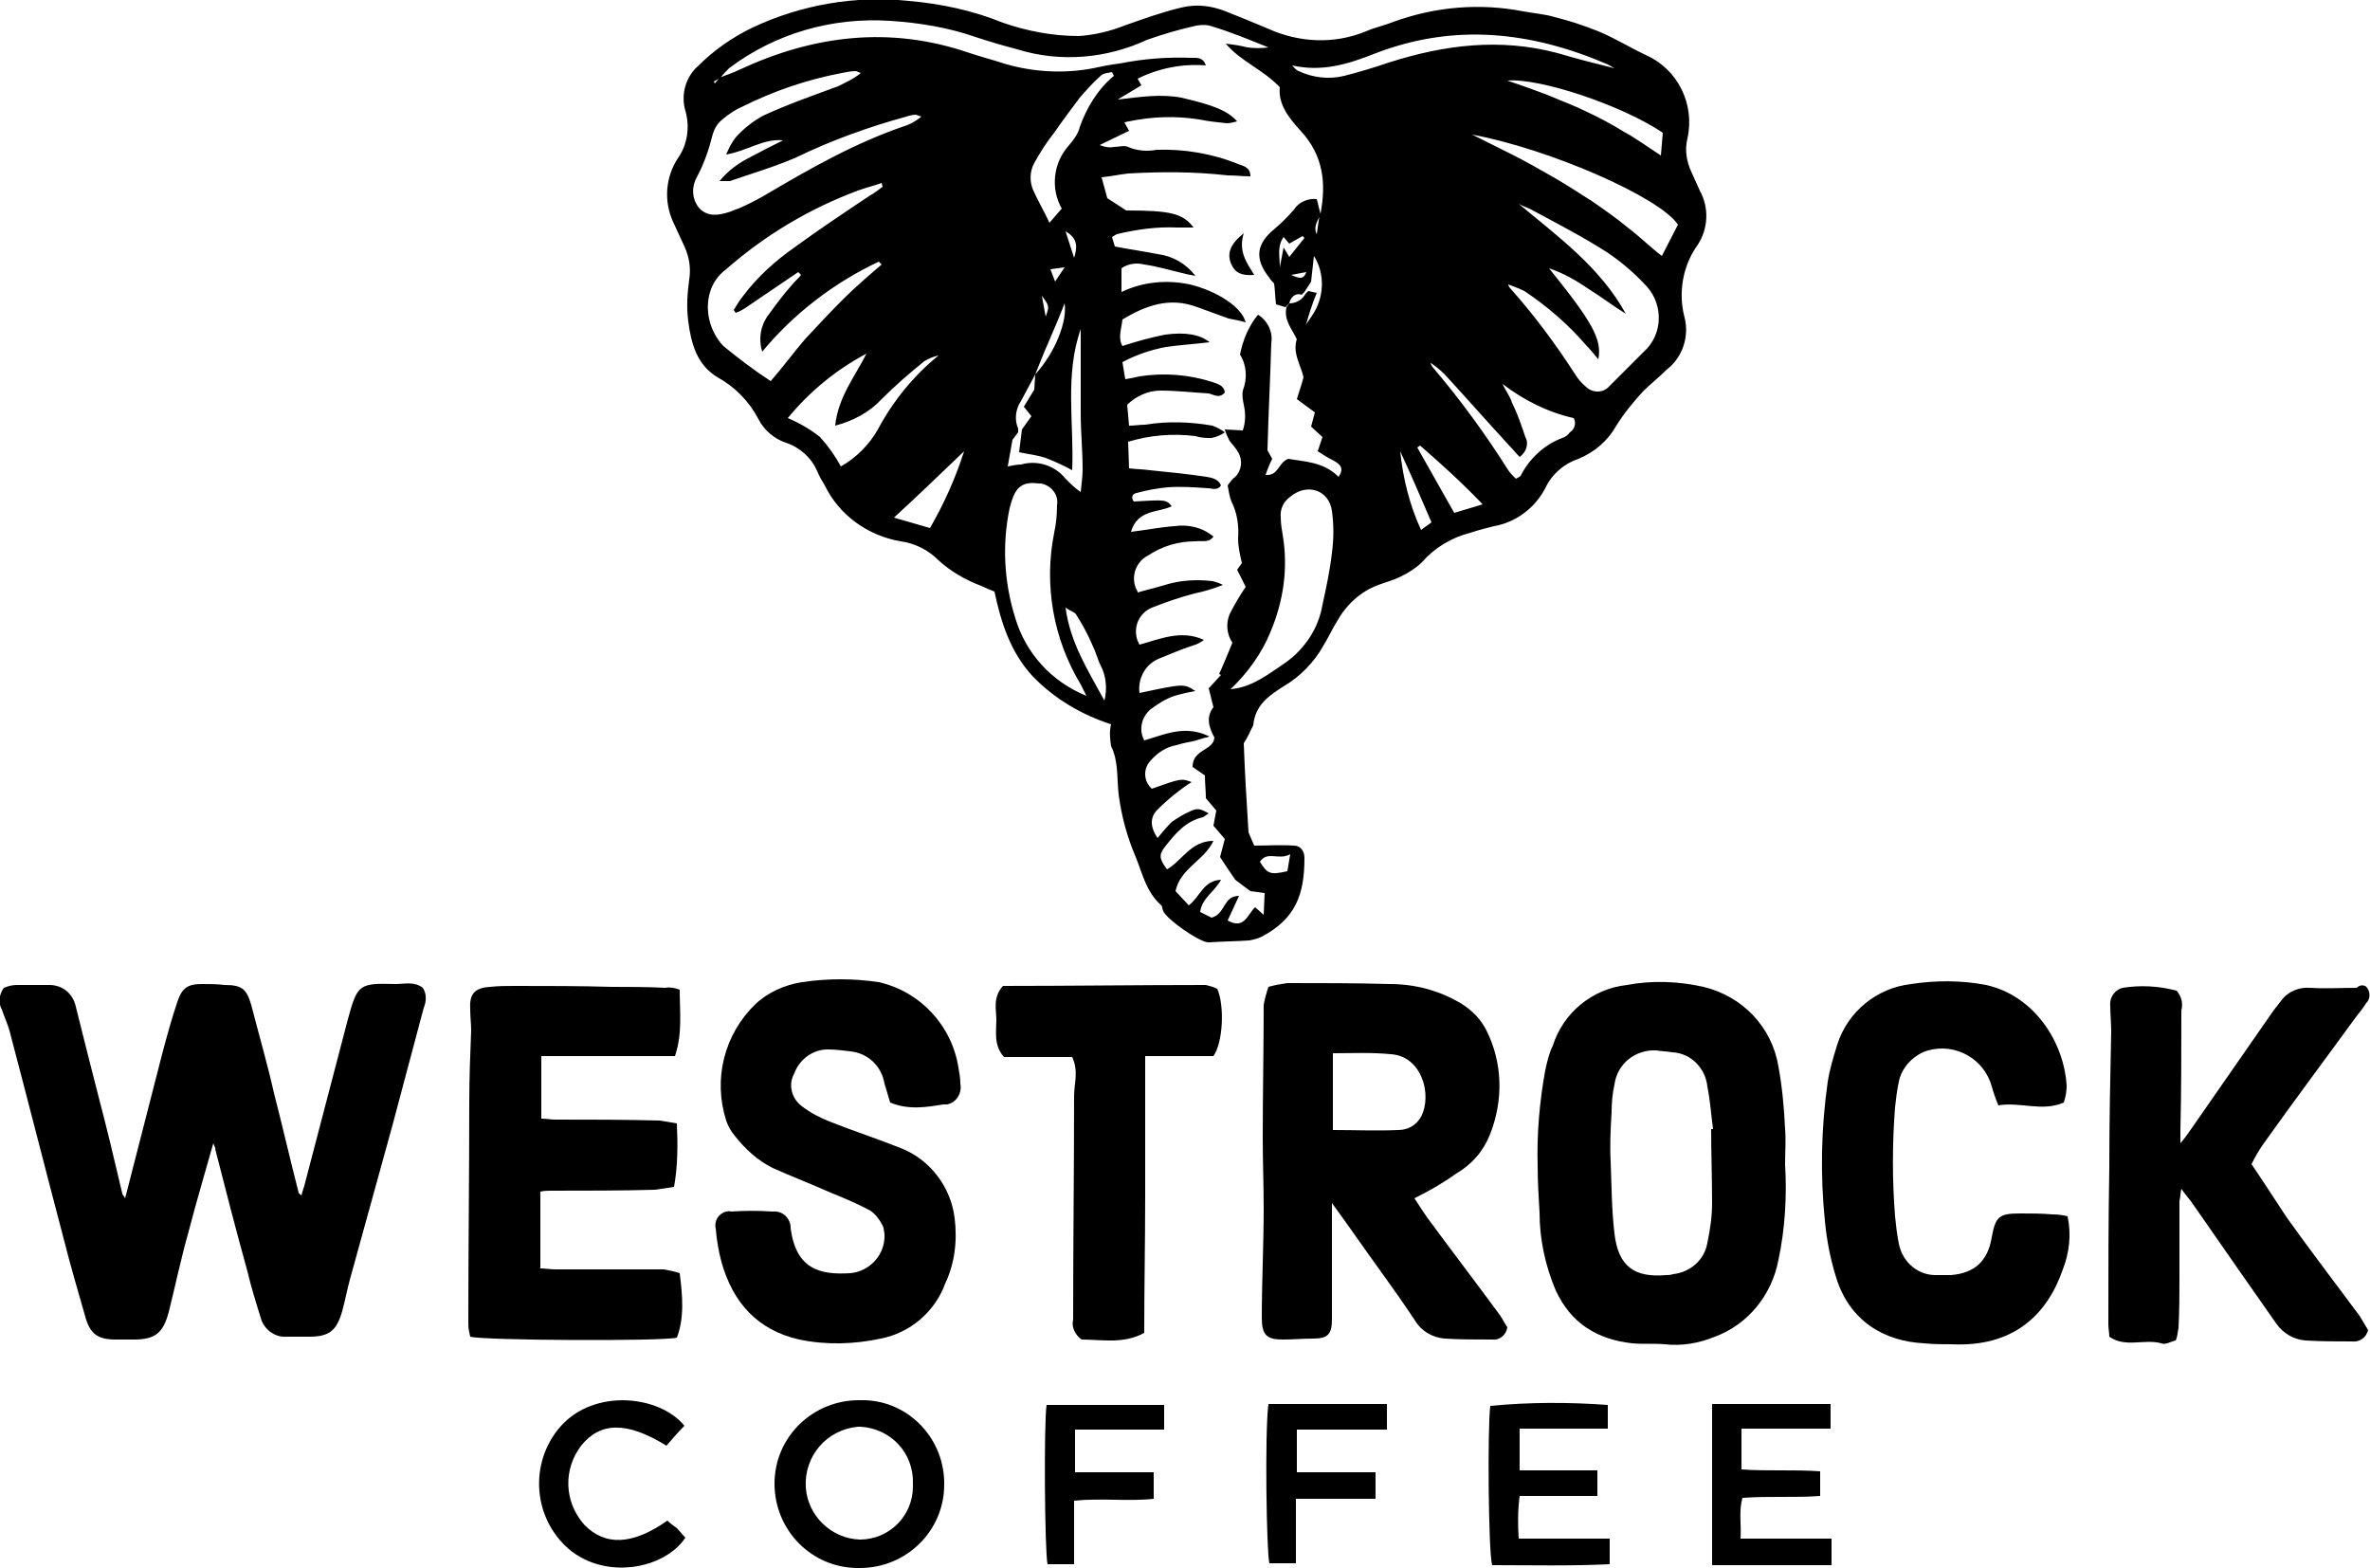<?xml version="1.0" encoding="utf-8"?>
<!-- Generator: Adobe Illustrator 26.0.1, SVG Export Plug-In . SVG Version: 6.00 Build 0)  -->
<svg version="1.1" id="Layer_1" xmlns="http://www.w3.org/2000/svg" xmlns:xlink="http://www.w3.org/1999/xlink" x="0px" y="0px"
	 viewBox="0 0 250 165.4" style="enable-background:new 0 0 250 165.4;" xml:space="preserve">
<path d="M131.2,78.4c0.1,3,0.3,6.2,0.5,9.4l0.6,1.4c1.4,0,2.8-0.1,4.2,0c0.7,0,1.1,0.6,1.1,1.3l0,0c0,3.8-0.9,6.4-4.5,8.3
	c-0.4,0.2-0.8,0.3-1.3,0.4c-1.4,0.1-2.8,0.1-4.2,0.2c-0.1,0-0.1,0-0.2,0c-1-0.1-4.3-2.4-4.7-3.3c-0.1-0.2-0.1-0.5-0.2-0.6
	c-1.6-1.4-2-3.4-2.7-5.1c-0.9-2.1-1.5-4.3-1.8-6.6c-0.2-1.7,0-3.5-0.8-5.1c-0.1-0.7-0.2-1.5,0-2.3c-3.1-1-6-2.7-8.3-5.1
	c-2.3-2.5-3.3-5.6-4-8.9c-0.5-0.2-1-0.4-1.4-0.6c-1.6-0.6-3.2-1.5-4.5-2.7c-1.1-1.1-2.5-1.8-4-2c-3.5-0.6-6.5-2.8-8-5.9
	c-0.3-0.5-0.6-1-0.8-1.5c-0.6-1.4-1.8-2.5-3.3-3c-1.2-0.4-2.3-1.3-2.9-2.5c-1-1.9-2.5-3.4-4.3-4.4c-2.2-1.3-2.8-3.6-3.1-5.9
	c-0.2-1.5-0.1-2.9,0.1-4.4c0.2-1.2,0-2.4-0.5-3.5c-0.4-0.9-0.8-1.7-1.2-2.6c-1-2.2-0.8-4.7,0.5-6.7c1-1.4,1.3-3.3,0.8-5
	s0-3.6,1.4-4.8c1.6-1.6,3.6-3,5.7-4c5.1-2.4,10.8-3.4,16.5-2.8c3.4,0.3,6.7,1,9.9,2.3c2.6,0.9,5.3,1.4,8,1.4
	c1.6-0.1,3.3-0.5,4.8-1.1c2-0.7,3.9-1.4,6-1.9c1.6-0.4,3.2-0.2,4.7,0.4s3,1.2,4.4,1.8c3.3,1.5,7,1.7,10.4,0.3c0.9-0.4,1.9-0.6,2.9-1
	c4.4-1.6,9.1-2,13.7-1.1c1.1,0.2,2.3,0.3,3.3,0.6c1.6,0.4,3.1,0.9,4.6,1.5c1.7,0.7,3.3,1.7,5,2.5c3.4,1.5,5.2,5.2,4.4,8.8
	c-0.3,1.2-0.1,2.4,0.4,3.5c0.3,0.7,0.6,1.3,0.9,2c1,1.8,0.9,4-0.2,5.7c-1.6,2.2-2.1,5.1-1.4,7.7c0.5,2-0.2,4.2-1.9,5.5
	c-0.8,0.8-1.7,1.5-2.5,2.3c-1,1.1-2,2.3-2.8,3.6c-0.9,1.6-2.3,2.8-4,3.5c-1.5,0.5-2.8,1.6-3.5,3.1c-1.1,2.1-3.1,3.6-5.4,4
	c-0.8,0.2-1.6,0.4-2.5,0.7c-2,0.5-3.8,1.6-5.1,3.1c-0.6,0.6-1.4,1.1-2.2,1.5s-1.6,0.6-2.4,0.9c-1.9,0.7-3.4,2.1-4.4,3.9
	c-0.5,0.8-0.9,1.7-1.4,2.5c-1,1.8-2.5,3.3-4.2,4.3c-1.6,1-3,2-3.2,4.1C131.9,77.1,131.6,77.8,131.2,78.4z M150.6,37.8l-0.3-0.4
	l-0.1-0.1l0.1,0.1L150.6,37.8l0.3,0.4c0,0.2,0.1,0.3,0.2,0.5c2.9,3.4,5.6,7.1,8,10.9c0.2,0.3,0.5,0.6,0.8,0.9
	c0.2-0.1,0.4-0.2,0.5-0.3c0.9-1.8,2.5-3.3,4.4-4c0.3-0.1,0.6-0.3,0.8-0.6c0.5-0.3,0.7-1,0.4-1.5c-2.7-0.6-5.3-1.9-7.5-3.6
	c0.3,0.7,0.8,1.3,1,2c0.6,1.2,1,2.4,1.4,3.6c0.4,0.7,0.1,1.6-0.6,2.1c-0.4-0.4-0.7-0.8-1.1-1.2c-2.3-2.5-4.5-5-6.8-7.5
	c-0.5-0.5-1-0.9-1.6-1.3L150.6,37.8z M111.5,25.6l-0.1-0.1L111.5,25.6l0.4,0.3c0,0.1,0.1,0.3,0,0.1c0.1,0.1,0,0-0.1-0.1L111.5,25.6z
	 M136,32l-0.4,0.4l-1-0.3c-0.1-0.8-0.1-1.5-0.2-2.2c-0.2-0.2-0.4-0.4-0.5-0.6c-1.6-2-1.4-3.6,0.6-5.2c0.7-0.6,1.4-1.3,2-2
	c0.5-0.8,1.5-1.2,2.4-1.1l0.4,1.6c-0.3,0.7-0.8,1.3-0.4,2.1c0.1-0.7,0.2-1.4,0.3-2.1l0.1-0.1c0.6-3.2,0.3-6.1-2.1-8.7
	c-1.2-1.3-2.4-2.8-2.2-4.6c-1.8-1.9-4.1-2.7-5.7-4.6c0.8,0.1,1.5,0.2,2.3,0.4c0.7,0.1,1.5,0.1,2.2,0c-2-0.8-3.9-1.6-5.9-2.2
	c-0.5-0.2-1.1-0.2-1.7-0.1c-1.8,0.4-3.5,0.9-5.2,1.5c-4.3,2-9.2,2.4-13.7,1c-1.5-0.4-2.9-0.8-4.4-1.3c-2.9-1-5.9-1.5-9-1.7
	c-6.1-0.4-12.1,1.3-17,5c-0.3,0.3-0.6,0.6-0.9,1l-0.7,0.4l0.1,0.2l0.5-0.6c0.7-0.3,1.4-0.5,2-0.8c7.9-3.7,16-4.7,24.4-1.8
	c1.2,0.4,2.4,0.7,3.6,1.1c3,0.9,6.3,1.1,9.4,0.5c0.9-0.2,1.9-0.4,2.8-0.5c2.5-0.5,5-0.7,7.6-0.6c0.5,0,1.2-0.1,1.5,0.8
	c-2.5-0.2-5,0.3-7.2,1.4l0.4,0.7l-2.5,1.5c2.5-0.3,4.6-0.6,6.7-0.2c3.5,0.8,4.9,1.4,5.9,2.5c-0.4,0.1-0.7,0.2-1.1,0.2
	c-1-0.1-1.9-0.2-2.9-0.4c-2.5-0.4-5-0.3-7.4,0.2c-0.2,0-0.3,0.1-0.5,0.1l0.5,0.9l-3.1,1.5c0.5,0.2,1,0.3,1.5,0.2
	c0.5,0,1.1-0.2,1.5,0c0.9,0.4,2,0.5,3,0.3c2.9-0.1,5.9,0.4,8.6,1.5c0.5,0.2,1.3,0.3,1.3,1.3c-0.8,0-1.6-0.1-2.4-0.1
	c-3.5-0.4-7-0.4-10.5-0.2c-0.9,0.1-1.8,0.3-2.8,0.4l0.6,2.2l2,1.3c4.6,0,6,0.3,7.1,1.8c-0.7,0-1.2,0-1.7,0c-2.2-0.1-4.3,0.2-6.4,0.7
	c-0.2,0.1-0.3,0.2-0.5,0.3l0.3,1c1.5,0.3,3,0.5,4.5,0.8c1.6,0.2,3,1,4,2.3c-0.6-0.1-1-0.2-1.4-0.3c-1.3-0.3-2.6-0.7-4-0.9
	c-0.8-0.2-1.7-0.1-2.4,0.4v2.5c2.3-1.1,4.8-1.3,7.2-0.8c2.9,0.7,5.5,2.4,5.9,4c-0.7-0.2-1.3-0.3-1.8-0.4c-1.1-0.4-2.2-0.8-3.3-1.2
	c-2.9-1.1-5.4-0.2-7.9,1.3c-0.1,1-0.5,1.9,0,2.8c1.5-0.5,3-0.9,4.5-1.2c2.2-0.3,3.7,0,4.7,0.8c-1.7,0.2-3.2,0.3-4.6,0.5
	c-1.6,0.3-3.1,0.8-4.6,1.6l0.3,1.8c0.6-0.1,1.1-0.2,1.5-0.3c2.6-0.4,5.2-0.2,7.7,0.6c0.5,0.2,1.2,0.3,1.3,1.1
	c-0.6,0.7-1.2,0.2-1.7,0.1c-1.7-0.1-3.4-0.3-5.1-0.3c-1.3,0-2.6,0.6-3.5,1.5l0.2,2.2c0.6,0,1.1-0.1,1.7-0.1c2.4-0.4,4.8-0.3,7.1,0.1
	c0.5,0.2,0.9,0.4,1.3,0.7c-0.4,0.3-0.9,0.5-1.4,0.6c-0.6,0-1.1,0-1.7-0.2c-2.4-0.3-4.8-0.1-7.1,0.6l0.1,2.8c0.8,0.1,1.5,0.1,2.2,0.2
	c2,0.2,4,0.4,6,0.7c0.5,0.1,1.2,0.2,1.5,0.9c-0.4,0.6-0.9,0.3-1.4,0.3c-1.4-0.1-2.8-0.2-4.2-0.1c-1.1,0.1-2.2,0.3-3.3,0.6
	c-0.5,0.1-0.6,0.5-0.3,0.9c3.4-0.2,3.4-0.2,4,0.5c-1.4,0.7-3.6,0.3-4.3,2.7c1.7-0.2,3.1-0.5,4.6-0.6c1.4-0.2,2.9,0.1,4.1,1.1
	c-0.5,0.7-1.2,0.4-1.9,0.5c-1.8,0-3.5,0.5-5,1.5c-1.4,0.7-1.9,2.5-1.1,3.8c0,0,0,0,0,0.1c1-0.3,1.9-0.5,2.9-0.8
	c1.6-0.5,3.3-0.6,5-0.4c0.4,0.1,0.7,0.2,1.1,0.4c-1,0.4-2,0.7-3,0.9c-1.5,0.4-3,0.9-4.5,1.5c-1.4,0.6-2,2.1-1.5,3.5
	c0.1,0.1,0.1,0.3,0.2,0.4c2.2-0.6,4.4-1.6,6.8-0.5c-0.4,0.3-0.8,0.5-1.2,0.6c-1.2,0.4-2.4,0.9-3.6,1.4c-1.4,0.6-2.2,2.1-2,3.6
	c4.7-1,4.7-1,5.9-0.2c-0.7,0.1-1.5,0.3-2.2,0.5c-0.9,0.3-1.7,0.8-2.5,1.4c-1,0.8-1.3,2.2-0.7,3.3c2.1-0.6,4.3-1.7,6.9-0.4
	c-0.9,0.2-1.3,0.4-1.8,0.5s-1.1,0.2-1.7,0.4c-1.1,0.2-2,0.8-2.7,1.6c-0.8,0.8-0.8,2.1,0,2.9c0,0,0,0,0.1,0.1
	c3.1-1.1,3.1-1.1,4.2-0.7c-0.5,0.3-0.9,0.6-1.3,0.9c-0.8,0.6-1.6,1.3-2.3,2c-0.8,0.8-0.8,1.8,0,3c0.5-0.6,1-1.2,1.5-1.7
	c0.6-0.4,1.2-0.8,1.9-1.1c0.8-0.4,1.1-0.3,2,0.2c-0.2,0.1-0.4,0.3-0.6,0.4c-1.8,0.4-2.9,1.7-4,3.1c-0.7,0.9-0.6,1.3,0.2,2.4
	c1.6-0.9,2.5-3,4.9-3c-1,2.1-3.5,2.9-4,5.3l1.4,1.5c1.2-0.9,1.5-2.6,3.4-2.7c-0.7,1.3-2,1.9-2.2,3.4l1.2,0.6
	c1.5-0.4,1.2-2.3,2.9-2.3l-1.2,2.6c1.8,1,2.1-0.7,2.9-1.4l0.9,0.8l0.1-2.3l-1.5-0.2c-0.7-0.5-1.2-0.9-1.6-1.2
	c-0.6-0.9-1.1-1.6-1.6-2.4l0.5-1.9l-1.2-1.4l0.3-1.6l-1.1-1.3c0-0.8-0.1-1.6-0.1-2.4l-1.3-0.9c0-1.9,2.2-1.7,2.3-3.1
	c-0.6-1.1-0.9-2.2-0.1-3.2l-0.5-2c0.5-0.5,0.9-1,1.3-1.4l-0.2-0.1c0.5-1.1,0.9-2.1,1.4-3.3c-0.6-0.9-0.7-2-0.3-3
	c0.5-1,1.1-2,1.7-2.9l-0.9-1.8l0.5-0.7c-0.2-0.9-0.4-1.7-0.4-2.6c0.1-1.4-0.1-2.7-0.7-3.9c-0.2-0.5-0.3-1.1-0.4-1.7
	c0.3-0.4,0.5-0.7,0.8-0.9c0.7-0.7,0.8-1.8,0.3-2.6c-0.2-0.4-0.6-0.8-0.9-1.2c-0.2-0.4-0.4-0.8-0.5-1.2l1.9,0.1
	c0.3-0.9,0.3-1.8,0.1-2.7c-0.1-0.5-0.2-1-0.1-1.5c0.5-1.3,0.4-2.7-0.3-3.8c0.3-1.5,0.9-3,1.9-4.2c1,0.6,1.6,1.8,1.4,3
	c-0.1,3.7-0.3,7.3-0.4,11.3l0.5,0.9c-0.3,0.6-0.5,1.1-0.7,1.7c1.4,0.1,1.3-1.3,2.4-1.7c1.7,0.3,3.7,0.3,5.3,1.9
	c0.6-0.9,0.2-1.3-0.5-1.7c-0.6-0.3-1.1-0.6-1.7-1l0.5-1.5l-1.2-1.1l0.4-1.5l-1.9-1.4c0.2-0.7,0.5-1.5,0.7-2.3
	c-0.3-1.4-1.3-2.7-0.6-4.3c0.5-0.7,1-1.5,1.5-2.2c1.3-1.9,1.4-4.4,0.2-6.3l-0.3,2.7c-0.1,0.2-0.4,0.6-0.7,1.1l-0.3,0.3
	C136.9,30.9,136.2,31.1,136,32z M109.2,39.5c-0.5,0.9-1,1.9-1.5,2.8c-0.6,0.9-0.7,2-0.3,2.9c0,0.1,0,0.2,0,0.4l-0.6,0.8l-0.5,2.8
	c0.5-0.1,1-0.2,1.4-0.2c1.7-0.5,3.6,0.1,4.7,1.5c0.5,0.5,1,1,1.6,1.4c0.1-1,0.2-1.7,0.2-2.4c0-2-0.2-3.9-0.2-5.9c0-2.9,0-5.9,0-8.9
	c-1.7,4.9-0.7,9.8-0.9,14.9c-0.9-0.5-1.8-0.9-2.8-1.3c-0.9-0.3-1.9-0.4-2.8-0.6l0.3-2.4l1-1.4l-0.8-1l1.1-1.8L109.2,39.5
	c2.1-2.3,3.4-5.6,3.1-7.5c-0.5,1.3-1.1,2.7-1.7,4.1C110.1,37.2,109.7,38.3,109.2,39.5L109.2,39.5z M170.3,7.2
	c0.1,0.1,0.2,0.1,0.1,0.1L170.3,7.2c-0.2-0.1-0.5-0.3-0.7-0.4c-8.1-3.5-16.3-4.4-24.7-1.1c-2.8,1.1-5.5,1.9-8.6,1.2l-0.1-0.1
	l0.1,0.1c0.2,0.2,0.4,0.5,0.7,0.6c1.5,0.7,3.2,0.9,4.8,0.5s3.2-0.9,4.7-1.4c5.9-1.9,11.8-2.6,17.8-1C166.3,6.2,168.3,6.7,170.3,7.2
	L170.3,7.2z M99,37.5c-0.5,0.1-1,0.3-1.5,0.6c-1.6,1.3-3.1,2.6-4.5,4c-1.3,1.4-3,2.3-4.9,2.8c0.3-3,2.1-5.2,3.3-7.6
	c-3.2,1.7-6,4-8.3,6.8c1.2,0.5,2.4,1.2,3.4,2c0.9,1,1.6,2,2.2,3.1c1.6-0.9,3-2.3,3.9-3.9C94.2,42.3,96.4,39.6,99,37.5
	C99,37.4,99.1,37.4,99,37.5C99.1,37.3,99,37.4,99,37.5z M129.8,72.7c2.3-0.2,4-1.6,5.8-2.8c2.1-1.5,3.5-3.7,3.9-6.1
	c0.4-1.8,0.8-3.7,1-5.5c0.2-1.5,0.2-2.9,0-4.4c-0.3-2.2-2.6-3-4.4-1.5c-0.7,0.5-1.1,1.3-1,2.2c0,0.6,0.1,1.2,0.2,1.8
	c0.6,3.5,0.1,7-1.3,10.3C133.1,68.9,131.6,71,129.8,72.7v0.2V72.7z M159.1,30l-0.2-0.1L159.1,30c0,0.1,0.1,0.3,0.2,0.4
	c2.5,2.8,4.8,5.9,6.8,9c0.3,0.5,0.7,1,1.2,1.4c0.6,0.6,1.6,0.7,2.3,0.1c0.1-0.1,0.1-0.1,0.2-0.2c1.2-1.2,2.4-2.4,3.6-3.6
	c2-1.8,2.1-4.9,0.3-6.9l-0.1-0.1c-1.2-1.3-2.6-2.5-4.1-3.5c-2.5-1.6-5.2-3-7.8-4.4c-0.5-0.3-1-0.4-1.5-0.7
	c4.2,3.5,8.6,6.7,11.3,11.6c-1.3-0.8-2.6-1.8-3.9-2.6c-1.3-0.9-2.7-1.7-4.2-2.2c4.6,5.7,5.6,7.5,5.2,9.6c-0.5-0.6-0.9-1.1-1.3-1.5
	c-1.9-2.2-4.1-4.1-6.5-5.7C160.2,30.4,159.6,30.2,159.1,30L159.1,30z M93.1,19.7L93,19.3c-0.8,0.3-1.7,0.5-2.5,0.8
	c-5.1,1.9-9.8,4.7-13.9,8.3c-0.8,0.6-1.4,1.4-1.7,2.4c-0.6,2,0,4.2,1.4,5.7c1.6,1.3,3.3,2.6,5,3.7c1.3-1.5,2.4-3,3.6-4.4
	c1.3-1.4,2.6-2.8,4-4.2c1.3-1.3,2.7-2.5,4.1-3.7l-0.3-0.3c-4.7,2.2-9,5.5-12.3,9.5c-0.4-1.3-0.2-2.7,0.6-3.8
	c0.8-1.1,1.6-2.2,2.5-3.2c0.3-0.4,0.7-0.7,1-1.1l-0.3-0.3c-1.9,1.3-3.7,2.5-5.6,3.8c-0.3,0.2-0.7,0.4-1,0.5l-0.2-0.3
	c0.3-0.5,0.6-1,1-1.5c1.5-2,3.4-3.7,5.4-5.1c2.6-1.9,5.3-3.7,8-5.5C92.2,20.4,92.7,20,93.1,19.7z M114.6,73.4
	c-0.2-0.4-0.4-0.8-0.6-1.2c-2.9-4.8-3.9-10.5-2.8-16c0.2-0.9,0.3-1.9,0.3-2.9c0.2-1.1-0.6-2.1-1.7-2.3c-0.1,0-0.2,0-0.2,0
	c-1.5-0.2-2.3,0.2-2.8,1.6c-0.1,0.3-0.2,0.6-0.3,1c-0.8,3.8-0.6,7.8,0.6,11.6C108.2,68.9,110.9,71.9,114.6,73.4z M90.8,7.7
	c-0.2-0.1-0.3-0.1-0.5-0.2c-0.5,0-1,0.1-1.5,0.2c-3.7,0.7-7.2,1.9-10.6,3.6c-0.7,0.3-1.4,0.8-2,1.3c-0.5,0.4-0.8,0.9-1,1.5
	c-0.4,1.6-0.9,3.1-1.7,4.6c-0.6,1.1-0.5,2.4,0.3,3.3c0.9,0.9,2,0.7,3,0.4c0.4-0.1,0.7-0.3,1.1-0.4c0.9-0.4,1.7-0.8,2.6-1.3
	c4.9-2.9,9.8-5.7,15.2-7.5c0.5-0.2,1-0.5,1.5-0.9c-0.4-0.1-0.5-0.2-0.6-0.2c-0.3,0-0.7,0.1-1,0.2c-4,1.1-7.9,2.5-11.6,4.3
	c-2.3,1-4.7,1.7-7,2.5c-0.4,0-0.8,0-1.1,0c0.9-1.1,2-1.9,3.2-2.5c1.1-0.6,2.3-1.2,3.5-1.8c-2.1-0.2-3.7,1.1-6,1.5
	c0.3-0.7,0.6-1.3,1-1.8c0.8-0.9,1.8-1.7,2.9-2.3c2.6-1.2,5.2-2.1,7.9-3.1C89.2,8.7,90.1,8.3,90.8,7.7z M155.3,14.2
	c1.4,0.7,2.8,1.4,4.2,2.1c1.4,0.7,2.8,1.5,4.2,2.3s2.8,1.7,4.2,2.6c1.3,0.9,2.6,1.8,3.8,2.8c1.2,0.9,2.3,2,3.6,3l1.7-3.3
	C175.1,20.8,163.4,15.7,155.3,14.2z M117.5,8l-0.2-0.4c-0.4,0.1-0.9,0.1-1.2,0.4c-0.8,0.7-1.5,1.5-2.2,2.3c-0.9,1.2-1.8,2.4-2.7,3.7
	c-0.8,1-1.5,2.1-2.1,3.2c-0.5,0.9-0.5,2-0.1,2.9c0.5,1.1,1.2,2.3,1.7,3.4L112,22c-1.2-2.1-0.9-4.8,0.7-6.6c0.5-0.6,1-1.2,1.2-2
	C114.6,11.4,115.8,9.4,117.5,8z M175.4,14c-4.3-2.9-13-5.8-16.4-5.5c1.5,0.5,2.9,1,4.2,1.5c1.4,0.6,2.8,1.1,4.2,1.8
	c1.3,0.6,2.6,1.3,3.9,2.1c1.3,0.7,2.5,1.6,3.9,2.5L175.4,14z M101.7,47.6c-2.5,2.4-4.9,4.7-7.4,7l3.8,1.1
	C99.6,53.1,100.8,50.4,101.7,47.6z M153.4,54.1l3-0.9c-2.1-2.2-4.3-4.2-6.6-6.2l-0.3,0.2L153.4,54.1z M116.5,73.9
	c0.3-1.2,0.2-2.6-0.4-3.7c-0.3-0.6-0.5-1.4-0.8-2c-0.5-1.2-1.1-2.3-1.8-3.4c-0.1-0.2-0.5-0.3-1.1-0.7
	C112.9,67.8,114.7,70.6,116.5,73.9z M151,55.1c-1.1-2.6-2.2-5.1-3.3-7.5c0.3,2.9,1,5.7,2.2,8.3L151,55.1z M136.1,90.1
	c-1.2,0.7-2.4-0.4-3.2,0.8c0.8,1.3,1.1,1.4,2.9,1L136.1,90.1z M135.4,25c-0.7,1-0.4,2-0.4,3.2l0.4-2.1l0.6,1l1.6-2l-0.2-0.2
	l-1.4,0.8L135.4,25z M113.3,27.2c0.3-1,0.5-2-0.9-2.8L113.3,27.2z M110.3,33.4c0.4-1.1,0.4-1.1-0.4-2.2L110.3,33.4z M110.8,28.4
	l0.5,1.3l1-1.5L110.8,28.4z M137.8,28.7l-1.6,0.3C137.1,29.4,137.5,29.5,137.8,28.7L137.8,28.7z M114.1,33L114.1,33v0.3l0,0V33z
	 M114.4,29.6L114.4,29.6v0.7V29.6z"/>
<path d="M22.5,120.6c-0.9,3.2-1.8,6.2-2.6,9.3c-0.8,2.8-1.4,5.7-2.1,8.5c-0.6,2.2-1.4,2.9-3.7,2.9c-0.6,0-1.2,0-1.9,0
	c-1.9,0-2.7-0.6-3.2-2.4c-0.8-2.8-1.6-5.5-2.3-8.3c-1.9-7.2-3.7-14.3-5.6-21.5c-0.2-0.9-0.6-1.7-0.9-2.6c-0.4-0.7-0.3-1.6,0.2-2.3
	c0.5-0.2,0.9-0.3,1.4-0.3c1.1,0,2.3,0,3.4,0c1.4,0,2.5,0.9,2.8,2.3c0.8,3.2,1.6,6.4,2.4,9.5c0.9,3.4,1.7,6.8,2.5,10.2
	c0,0.1,0.2,0.3,0.3,0.5c1.3-5.1,2.6-10.1,3.9-15.2c0.5-1.9,1-3.7,1.6-5.5c0.5-1.5,1.1-1.9,2.6-1.9c0.8,0,1.6,0,2.4,0.1
	c1.8,0,2.3,0.4,2.8,2.1c0.8,3.1,1.7,6.2,2.4,9.3c0.9,3.5,1.7,7,2.6,10.5c0,0.1,0.1,0.1,0.3,0.3c0.1-0.5,0.3-0.9,0.4-1.4
	c1.5-5.7,3-11.5,4.5-17.2c1-3.7,1.2-3.8,5-3.7c1,0,2-0.3,2.9,0.4c0.4,0.6,0.4,1.4,0.1,2.1c-1.1,4.1-2.2,8.3-3.3,12.4
	c-1.5,5.4-3,10.9-4.5,16.3c-0.3,1.1-0.5,2.2-0.8,3.3c-0.6,2.1-1.4,2.7-3.5,2.7c-0.8,0-1.6,0-2.4,0c-1.2,0.1-2.4-0.8-2.7-2
	c-0.5-1.6-1-3.2-1.4-4.9c-1.2-4.3-2.3-8.6-3.4-12.9C22.8,121.2,22.6,120.9,22.5,120.6z"/>
<path d="M149.2,126.4c0.4,0.6,0.9,1.4,1.4,2.1c2.5,3.4,5.1,6.8,7.6,10.2c0.3,0.4,0.5,0.9,0.8,1.3c-0.1,0.8-0.8,1.4-1.6,1.3
	c0,0,0,0-0.1,0c-1.6,0-3.3,0-4.9-0.1c-1.3-0.1-2.5-0.8-3.2-2c-1.2-1.8-2.4-3.5-3.7-5.3c-1.6-2.2-3.1-4.4-5-7c0,0.8,0,1.2,0,1.6
	c0,3.6,0,7.1,0,10.7c0,1.6-0.5,2-2,2c-1.1,0-2.1,0.1-3.2,0.1c-1.7,0-2.2-0.5-2.2-2.3c0-3.8,0.2-7.7,0.2-11.5c0-2.5-0.1-5-0.1-7.5
	c0-4.7,0.1-9.4,0.1-14c0.1-0.6,0.3-1.3,0.5-1.9c0.7-0.2,1.3-0.3,2-0.4c3.6,0,7.2,0,10.8,0.1c2.7,0,5.3,0.7,7.6,2.1
	c1.1,0.7,2,1.6,2.6,2.8c1.7,3.4,1.8,7.3,0.4,10.9c-0.7,1.8-1.9,3.2-3.6,4.2C152.2,124.8,150.8,125.6,149.2,126.4z M140.6,111.1v8.1
	c2.3,0,4.6,0.1,6.9,0c1,0,1.9-0.5,2.4-1.4c1.2-2.3,0.1-6.4-3.2-6.6C144.7,111,142.7,111.1,140.6,111.1L140.6,111.1z"/>
<path d="M188.3,122.8c0.2,3.4,0,6.8-0.7,10.1c-0.7,3.7-3.2,6.8-6.7,8.1c-1.7,0.7-3.5,1-5.3,0.8c-1.1-0.1-2.3,0-3.4-0.1
	c-3.7-0.4-6.5-2.1-8.1-5.6c-1.1-2.6-1.7-5.4-1.7-8.2c-0.1-1.6-0.2-3.3-0.2-4.9c-0.1-3.4,0.2-6.8,0.8-10.1c0.2-0.9,0.4-1.8,0.8-2.6
	c1.1-3.5,4.2-6,7.8-6.4c2.7-0.5,5.4-0.4,8.1,0.2c4.1,1,7.2,4.2,7.9,8.4c0.4,2.2,0.6,4.4,0.7,6.6
	C188.4,120.2,188.3,121.5,188.3,122.8z M180.5,119.1h0.2c-0.2-1.5-0.3-3-0.6-4.5c-0.2-1.9-1.7-3.5-3.7-3.6c-0.6-0.1-1.1-0.1-1.7-0.2
	c-2.2-0.1-4.1,1.4-4.4,3.6c-0.2,0.9-0.3,1.9-0.3,2.9c-0.1,1.7-0.2,3.5-0.1,5.2c0.1,2.5,0.1,5.1,0.4,7.6c0.4,3.5,2.1,4.7,5.5,4.4
	c0.2,0,0.4,0,0.7-0.1c1.8-0.2,3.3-1.5,3.6-3.3c0.3-1.4,0.5-2.8,0.5-4.2C180.6,124.3,180.5,121.7,180.5,119.1z"/>
<path d="M93.9,116.3c-0.2-0.7-0.4-1.3-0.6-2c-0.3-1.8-1.7-3.2-3.6-3.4c-0.8-0.1-1.6-0.2-2.4-0.2c-1.6,0-3,1.1-3.5,2.5
	c-0.7,1.2-0.3,2.7,0.8,3.5c0.9,0.7,1.9,1.2,2.9,1.6c2.5,1,5,1.8,7.5,2.8c3.1,1.2,5.3,4.1,5.7,7.4c0.3,2.4,0,4.8-1,6.9
	c-1.1,3-3.7,5.2-6.8,5.8c-2.8,0.6-5.7,0.7-8.6,0.1c-4.4-1-7-3.9-8.2-8.2c-0.3-1.1-0.5-2.3-0.6-3.5c-0.2-0.8,0.3-1.6,1.1-1.8
	c0.2,0,0.3-0.1,0.5,0c1.5-0.1,2.9-0.1,4.4,0c1-0.1,1.8,0.6,1.9,1.6c0,0.1,0,0.1,0,0.2c0.6,4.3,3.1,4.9,6.3,4.7
	c2.1-0.2,3.7-2,3.6-4.1c0-0.2-0.1-0.5-0.1-0.7c-0.3-0.7-0.8-1.4-1.4-1.8c-1.3-0.7-2.7-1.3-4.2-1.9c-2-0.9-4.1-1.7-6.1-2.6
	c-1.6-0.8-2.9-2-4-3.4c-0.4-0.5-0.7-1-0.9-1.6c-1.4-4.4-0.2-9.1,3.1-12.3c1.3-1.2,3-2,4.9-2.3c2.7-0.4,5.4-0.4,8.1,0
	c4.4,1,7.7,4.6,8.4,9c0.1,0.6,0.2,1.1,0.2,1.7c0.2,1-0.4,2-1.4,2.2c-0.1,0-0.2,0-0.4,0C97.7,116.8,95.8,117.1,93.9,116.3z"/>
<path d="M249.5,104c0.5,0.4,0.6,1.2,0.2,1.7c0,0,0,0-0.1,0.1c-0.3,0.5-0.7,1-1.1,1.5c-3.2,4.4-6.5,8.8-9.7,13.3
	c-0.5,0.7-0.9,1.4-1.3,2.2c1.3,1.9,2.5,3.8,3.7,5.6c2.5,3.5,5.1,6.9,7.7,10.4c0.3,0.5,0.6,1,0.9,1.5c-0.2,0.8-0.9,1.3-1.7,1.2
	c-1.6,0-3.3,0-4.9-0.1c-1.3-0.1-2.4-0.8-3.1-1.8c-1.2-1.7-2.3-3.3-3.5-5c-1.8-2.6-3.7-5.3-5.5-7.9c-0.3-0.4-0.6-0.7-1-1.3
	c-0.1,0.4-0.1,0.9-0.2,1.3c0,2.6,0,5.2,0,7.8c0,1.9,0,3.7-0.1,5.6c-0.1,0.4-0.1,0.9-0.3,1.3c-0.5,0.1-1.1,0.5-1.5,0.3
	c-1.8-0.5-3.8,0.5-5.5-0.7c0-0.4-0.1-0.9-0.1-1.3c0-5.5,0-11,0.1-16.5c0-4.8,0.1-9.6,0.2-14.4c0-0.9-0.1-1.8-0.1-2.7
	c-0.1-0.9,0.5-1.7,1.3-1.9c1.9-0.3,3.8-0.2,5.7,0.3c0.5,0.6,0.7,1.3,0.5,2.1c0,4.2,0,8.5-0.1,12.7c0,0.3,0,0.6,0,1.3
	c0.6-0.7,0.9-1.2,1.2-1.6c2.7-3.9,5.5-7.9,8.2-11.8c0.4-0.6,0.8-1.1,1.2-1.6c0.7-1,1.9-1.5,3.1-1.4c1.6,0.1,3.3,0,4.9,0
	C248.9,103.9,249.2,103.9,249.5,104z"/>
<path d="M71.7,104.4c0,2.4,0.3,4.6-0.5,7H57.1v6.6c0.5,0,1,0.1,1.5,0.1c3.7,0,7.3,0,11,0.1c0.6,0.1,1.2,0.2,1.8,0.3
	c0.1,2.2,0.1,4.5-0.3,6.7c-0.7,0.1-1.4,0.2-2,0.3c-3.7,0.1-7.3,0.1-11,0.1c-0.3,0-0.7,0-1.1,0.1v8.1c0.5,0,1.1,0.1,1.6,0.1
	c3.8,0,7.6,0,11.4,0c0.6,0.1,1.1,0.2,1.7,0.4c0.3,2.4,0.5,4.7-0.3,6.8c-1.5,0.4-20.5,0.3-21.8-0.1c-0.1-0.4-0.2-0.9-0.2-1.3
	c0-7.8,0.1-15.6,0.1-23.4c0-2.5,0.1-5.1,0.2-7.6c0-0.7-0.1-1.5-0.1-2.2c-0.1-1.6,0.4-2.3,2.1-2.4c0.9-0.1,1.8-0.1,2.7-0.1
	c3.4,0,6.8,0,10.2,0.1c1.9,0,3.7,0,5.6,0.1C70.6,104.1,71.2,104.2,71.7,104.4z"/>
<path d="M218.1,128.3c0.4,1.9,0.2,3.8-0.5,5.6c-1.7,4.9-5.3,8.2-11.7,7.9c-1,0-1.9,0-2.9-0.1c-4.3-0.2-7.9-2.4-9.3-6.9
	c-0.6-1.9-1-3.9-1.2-6c-0.5-4.9-0.4-9.8,0.3-14.7c0.2-1.3,0.6-2.6,1-3.9c1.1-3.5,4.2-6,7.8-6.4c2.6-0.4,5.3-0.4,7.9,0.1
	c5,1.1,8.2,5.9,8.5,10.6c0,0.6-0.1,1.2-0.3,1.8c-2.3,1-4.6-0.1-6.9,0.3c-0.3-0.7-0.5-1.3-0.7-2c-0.8-2.9-3.8-4.6-6.7-3.8
	c-0.4,0.1-0.8,0.3-1.1,0.5c-1,0.6-1.8,1.7-2,2.8c-0.2,0.9-0.3,1.8-0.4,2.7c-0.3,3.8-0.3,7.7,0,11.5c0.1,1,0.2,1.9,0.4,2.9
	c0.4,2,2.1,3.4,4.1,3.3c0.5,0,0.9,0,1.4,0c2.5-0.2,3.9-1.5,4.3-4c0.4-2.2,0.8-2.5,3-2.5c1.1,0,2.3,0,3.4,0.1
	C217.2,128.1,217.7,128.2,218.1,128.3z"/>
<path d="M113.1,111.5h-7.2c-1.1-1.3-0.8-2.6-0.8-3.9c0-1.1-0.4-2.4,0.7-3.6c7,0,14.2-0.1,21.4-0.1c0.4,0.1,0.8,0.2,1.2,0.4
	c0.8,1.8,0.6,5.7-0.4,7.1h-7.2c0,5,0,9.8,0,14.7c0,4.8-0.1,9.6-0.1,14.5c-2.2,1.2-4.5,0.7-6.6,0.7c-0.7-0.5-1.1-1.3-0.9-2.1
	c0-7.9,0.1-15.7,0.1-23.6C113.3,114.3,113.8,113,113.1,111.5z"/>
<path d="M90.8,147.7c4.8-0.1,8.7,3.8,8.8,8.6c0,0.1,0,0.2,0,0.3c0,4.9-4,8.8-8.9,8.8c-0.1,0-0.1,0-0.2,0c-4.9,0-8.8-4-8.8-8.9
	s4-8.8,8.9-8.8C90.6,147.7,90.7,147.7,90.8,147.7z M96.3,156.5c0.1-3.2-2.3-5.8-5.5-6c-0.1,0-0.2,0-0.3,0c-3.3,0.3-5.7,3.1-5.5,6.4
	c0.2,3,2.7,5.4,5.7,5.5c3.1,0,5.6-2.5,5.6-5.6C96.3,156.8,96.3,156.6,96.3,156.5z"/>
<path d="M180.6,148.1h12.5v2.6h-9.4v4.3c2.7,0.2,5.5,0,8.3,0.2v2.6c-2.7,0.2-5.4,0-8.2,0.2c-0.4,1.4-0.1,2.8-0.2,4.3h9.6v2.8
	c-4.2,0-8.3,0-12.6,0L180.6,148.1z"/>
<path d="M160.3,155.1h8.2v2.7h-8.2c-0.2,1.5-0.2,3-0.1,4.5h9.6v2.7c-4.1,0.2-8.3,0.1-12.4,0.1c-0.4-1.3-0.5-14.4-0.2-16.8
	c4.1-0.4,8.3-0.4,12.4-0.1v2.5h-9.3V155.1z"/>
<path d="M70.3,152.5c-4.2-2.6-7-2.5-9,0c-1.9,2.5-1.8,5.9,0.3,8.3c2.2,2.3,5.1,2.2,8.8-0.4c0.3,0.3,0.6,0.5,1,0.8
	c0.3,0.3,0.6,0.7,0.9,1c-2.2,3.3-8.4,4.5-12.3,1.2c-3.8-3.3-4.2-9.1-0.9-12.9l0,0c3.6-4.1,10.5-3.3,13.1-0.1
	C71.5,151.1,70.9,151.8,70.3,152.5z"/>
<path d="M113.4,155.3h8.3v2.8c-2.7,0.3-5.5-0.1-8.4,0.2v6.7h-2.8c-0.3-1.3-0.4-14.9-0.1-16.8h12.4v2.6h-9.4V155.3z"/>
<path d="M133.8,148.1h12.5v2.7h-9.5v4.5h8.3v2.8h-8.4v6.8h-2.8C133.6,163.8,133.4,151.1,133.8,148.1z"/>
<path d="M137.7,31l0.3-0.3l0.9,0.2c-0.3,0.7-0.5,1.3-0.7,1.9c-0.3,0.9-0.5,1.8-0.8,2.7l-0.6,0.3c-0.5-1.1-1.4-2-1.1-3.4L136,32
	C136.7,32,137.4,31.6,137.7,31z"/>
<path d="M131.2,24.6c-0.6,1.9,0.3,3.1,1.1,4.4c-1.3,0.1-2-0.2-2.4-1.1C129.4,26.8,129.7,25.8,131.2,24.6z"/>
</svg>
